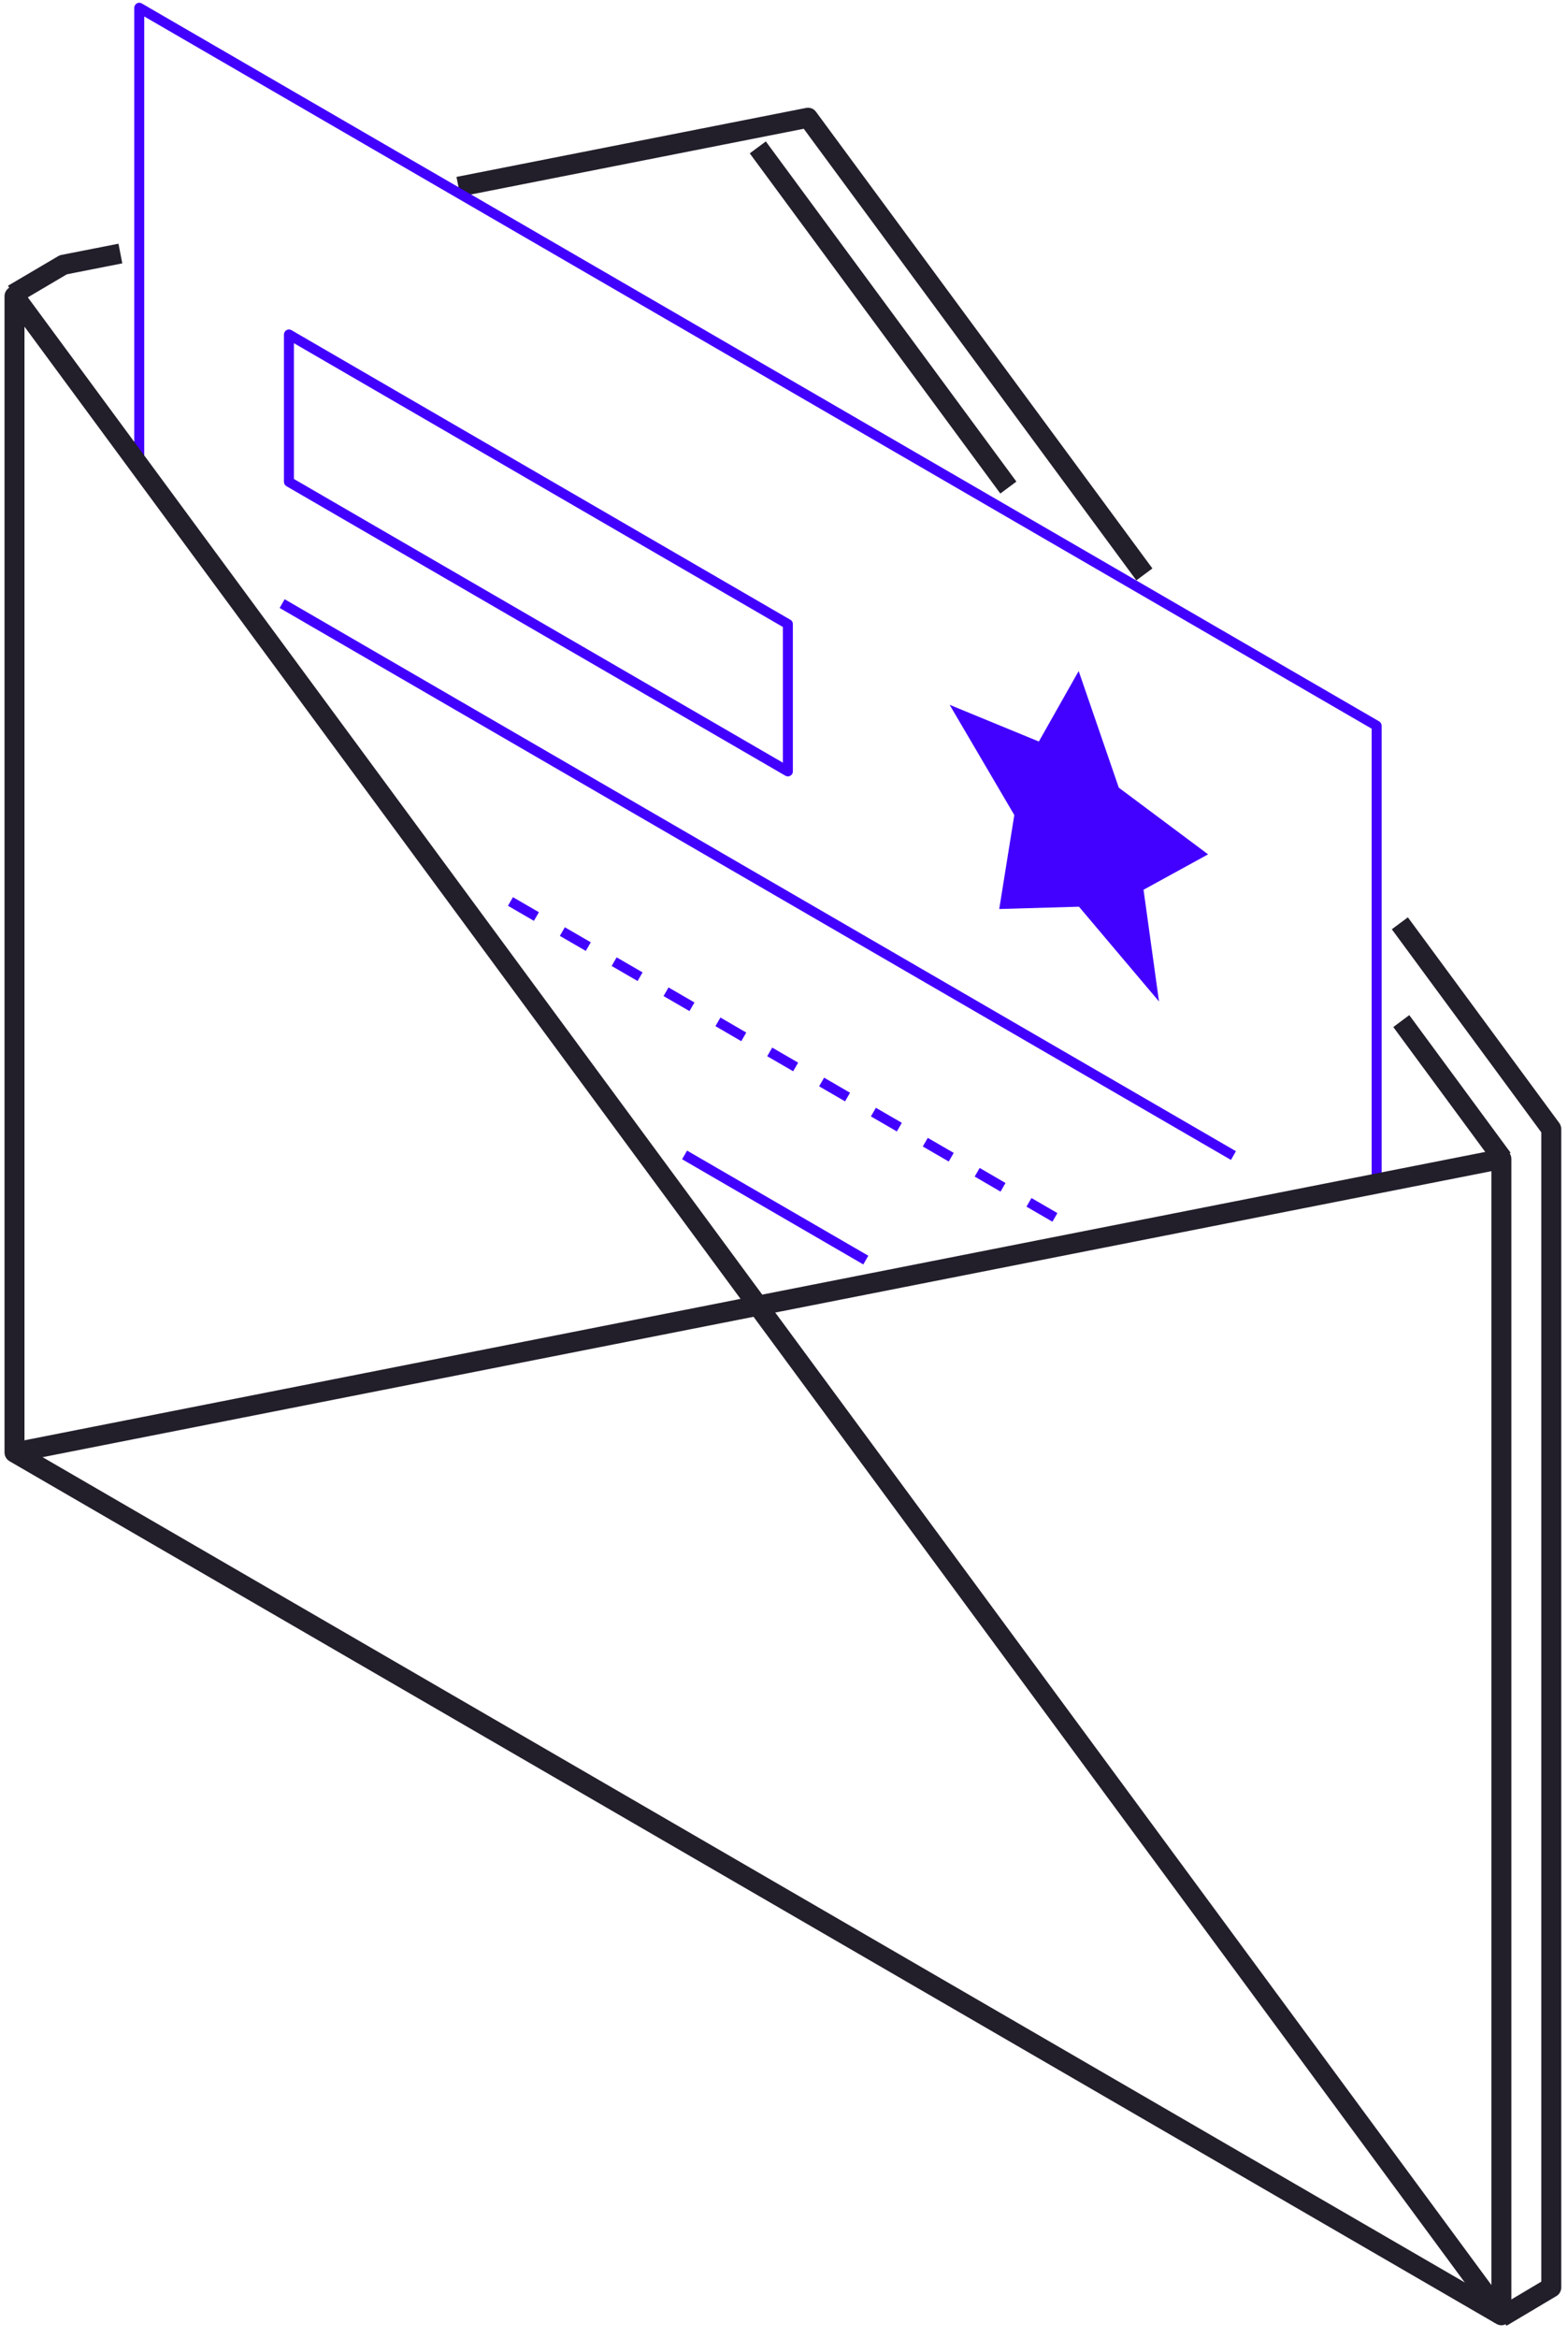 <svg width="204" height="304" viewBox="0 0 204 304" fill="none" xmlns="http://www.w3.org/2000/svg">
<g clip-path="url(#clip0_5152_11419)">
<path d="M2.354 39.402L1.043 37.147L7.573 33.301C7.703 33.222 7.833 33.17 7.976 33.144L15.415 31.684L15.909 34.239L8.703 35.66L2.354 39.402Z" fill="#221E2A"/>
<path d="M147.841 75.453L104.569 16.742L59.895 25.556L59.388 23.001L104.88 14.03C105.374 13.939 105.867 14.122 106.166 14.539L149.931 73.902L147.841 75.453Z" fill="#221E2A"/>
<path d="M195.995 302.37L194.671 300.115L200.526 296.633V147.215L181.078 120.813L183.168 119.261L202.876 146.016C203.032 146.237 203.123 146.511 203.123 146.785V297.377C203.123 297.846 202.889 298.276 202.486 298.511L195.995 302.37Z" fill="#221E2A"/>
<path d="M194.45 302.007L98.038 171.194L1.952 190.152L1.445 187.596L98.35 168.469C98.843 168.378 99.337 168.574 99.635 168.978L196.527 300.455L194.45 302.007Z" fill="#221E2A"/>
<path d="M130.145 64.162L97.545 19.937L99.635 18.385L132.235 62.611L130.145 64.162Z" fill="#221E2A"/>
<path d="M194.45 151.413L181.272 133.525L183.35 131.973L196.527 149.862L194.45 151.413Z" fill="#221E2A"/>
<path d="M179.753 153.76H178.455V94.736L18.765 2.139V61.189H17.466V1.017C17.466 0.783 17.596 0.561 17.791 0.444C17.999 0.326 18.245 0.326 18.44 0.444L179.428 93.784C179.636 93.902 179.753 94.123 179.753 94.358V153.76Z" fill="#4200FF"/>
<path d="M38.239 62.271L101.856 99.156V81.515L38.239 44.617V62.271ZM102.505 100.942C102.401 100.942 102.284 100.903 102.18 100.851L37.266 63.209C37.071 63.092 36.941 62.87 36.941 62.649V43.496C36.941 43.261 37.071 43.039 37.266 42.922C37.473 42.805 37.72 42.805 37.915 42.922L102.829 80.576C103.037 80.681 103.154 80.902 103.154 81.137V100.29C103.154 100.525 103.037 100.733 102.829 100.851C102.739 100.903 102.622 100.942 102.505 100.942Z" fill="#4200FF"/>
<path d="M160.149 150.802L36.383 79.04L37.032 77.905L160.798 149.668L160.149 150.802Z" fill="#4200FF"/>
<path d="M112.319 164.388L88.742 150.711L89.391 149.589L112.968 163.254L112.319 164.388Z" fill="#4200FF"/>
<path d="M69.463 119.718L66.087 117.762L66.736 116.641L70.112 118.596L69.463 119.718ZM76.214 123.629L72.838 121.673L73.487 120.552L76.863 122.508L76.214 123.629ZM82.952 127.541L79.576 125.585L80.225 124.464L83.601 126.419L82.952 127.541ZM89.703 131.452L86.327 129.496L86.977 128.375L90.352 130.331L89.703 131.452ZM96.441 135.364L93.079 133.408L93.728 132.287L97.09 134.242L96.441 135.364ZM103.192 139.275L99.817 137.319L100.466 136.198L103.841 138.154L103.192 139.275ZM109.943 143.186L106.568 141.231L107.217 140.109L110.592 142.065L109.943 143.186ZM116.682 147.098L113.306 145.142L113.955 144.021L117.331 145.977L116.682 147.098ZM123.433 151.009L120.057 149.054L120.706 147.932L124.082 149.888L123.433 151.009ZM130.171 154.921L126.808 152.965L127.457 151.844L130.82 153.8L130.171 154.921ZM136.922 158.832L133.546 156.877L134.196 155.755L137.571 157.711L136.922 158.832Z" fill="#4200FF"/>
<path d="M3.185 188.078L194.034 298.747V152.262L98.869 171.037C98.376 171.129 97.87 170.933 97.571 170.529L3.185 42.467V188.078ZM195.333 302.306C195.112 302.306 194.891 302.241 194.683 302.124L1.238 189.969C0.835 189.734 0.588 189.304 0.588 188.835V38.504C0.588 37.943 0.952 37.447 1.484 37.265C2.017 37.096 2.601 37.278 2.938 37.734L99.168 168.312L195.086 149.394C195.462 149.316 195.865 149.42 196.163 149.668C196.462 149.915 196.631 150.28 196.631 150.672V301.002C196.631 301.459 196.384 301.889 195.982 302.124C195.787 302.241 195.566 302.306 195.333 302.306Z" fill="#221E2A"/>
<path d="M145.557 102.403L157.176 111.073L148.776 115.676L150.789 130.2L140.376 117.879L130.003 118.179L131.963 105.962L123.55 91.633L135.157 96.405L140.337 87.239L145.557 102.403Z" fill="#4200FF"/>
</g>
<defs>
<clipPath id="clip0_5152_11419">
<rect width="203" height="303" fill="white" transform="translate(0.288 0.275)"/>
</clipPath>
</defs>
</svg>
